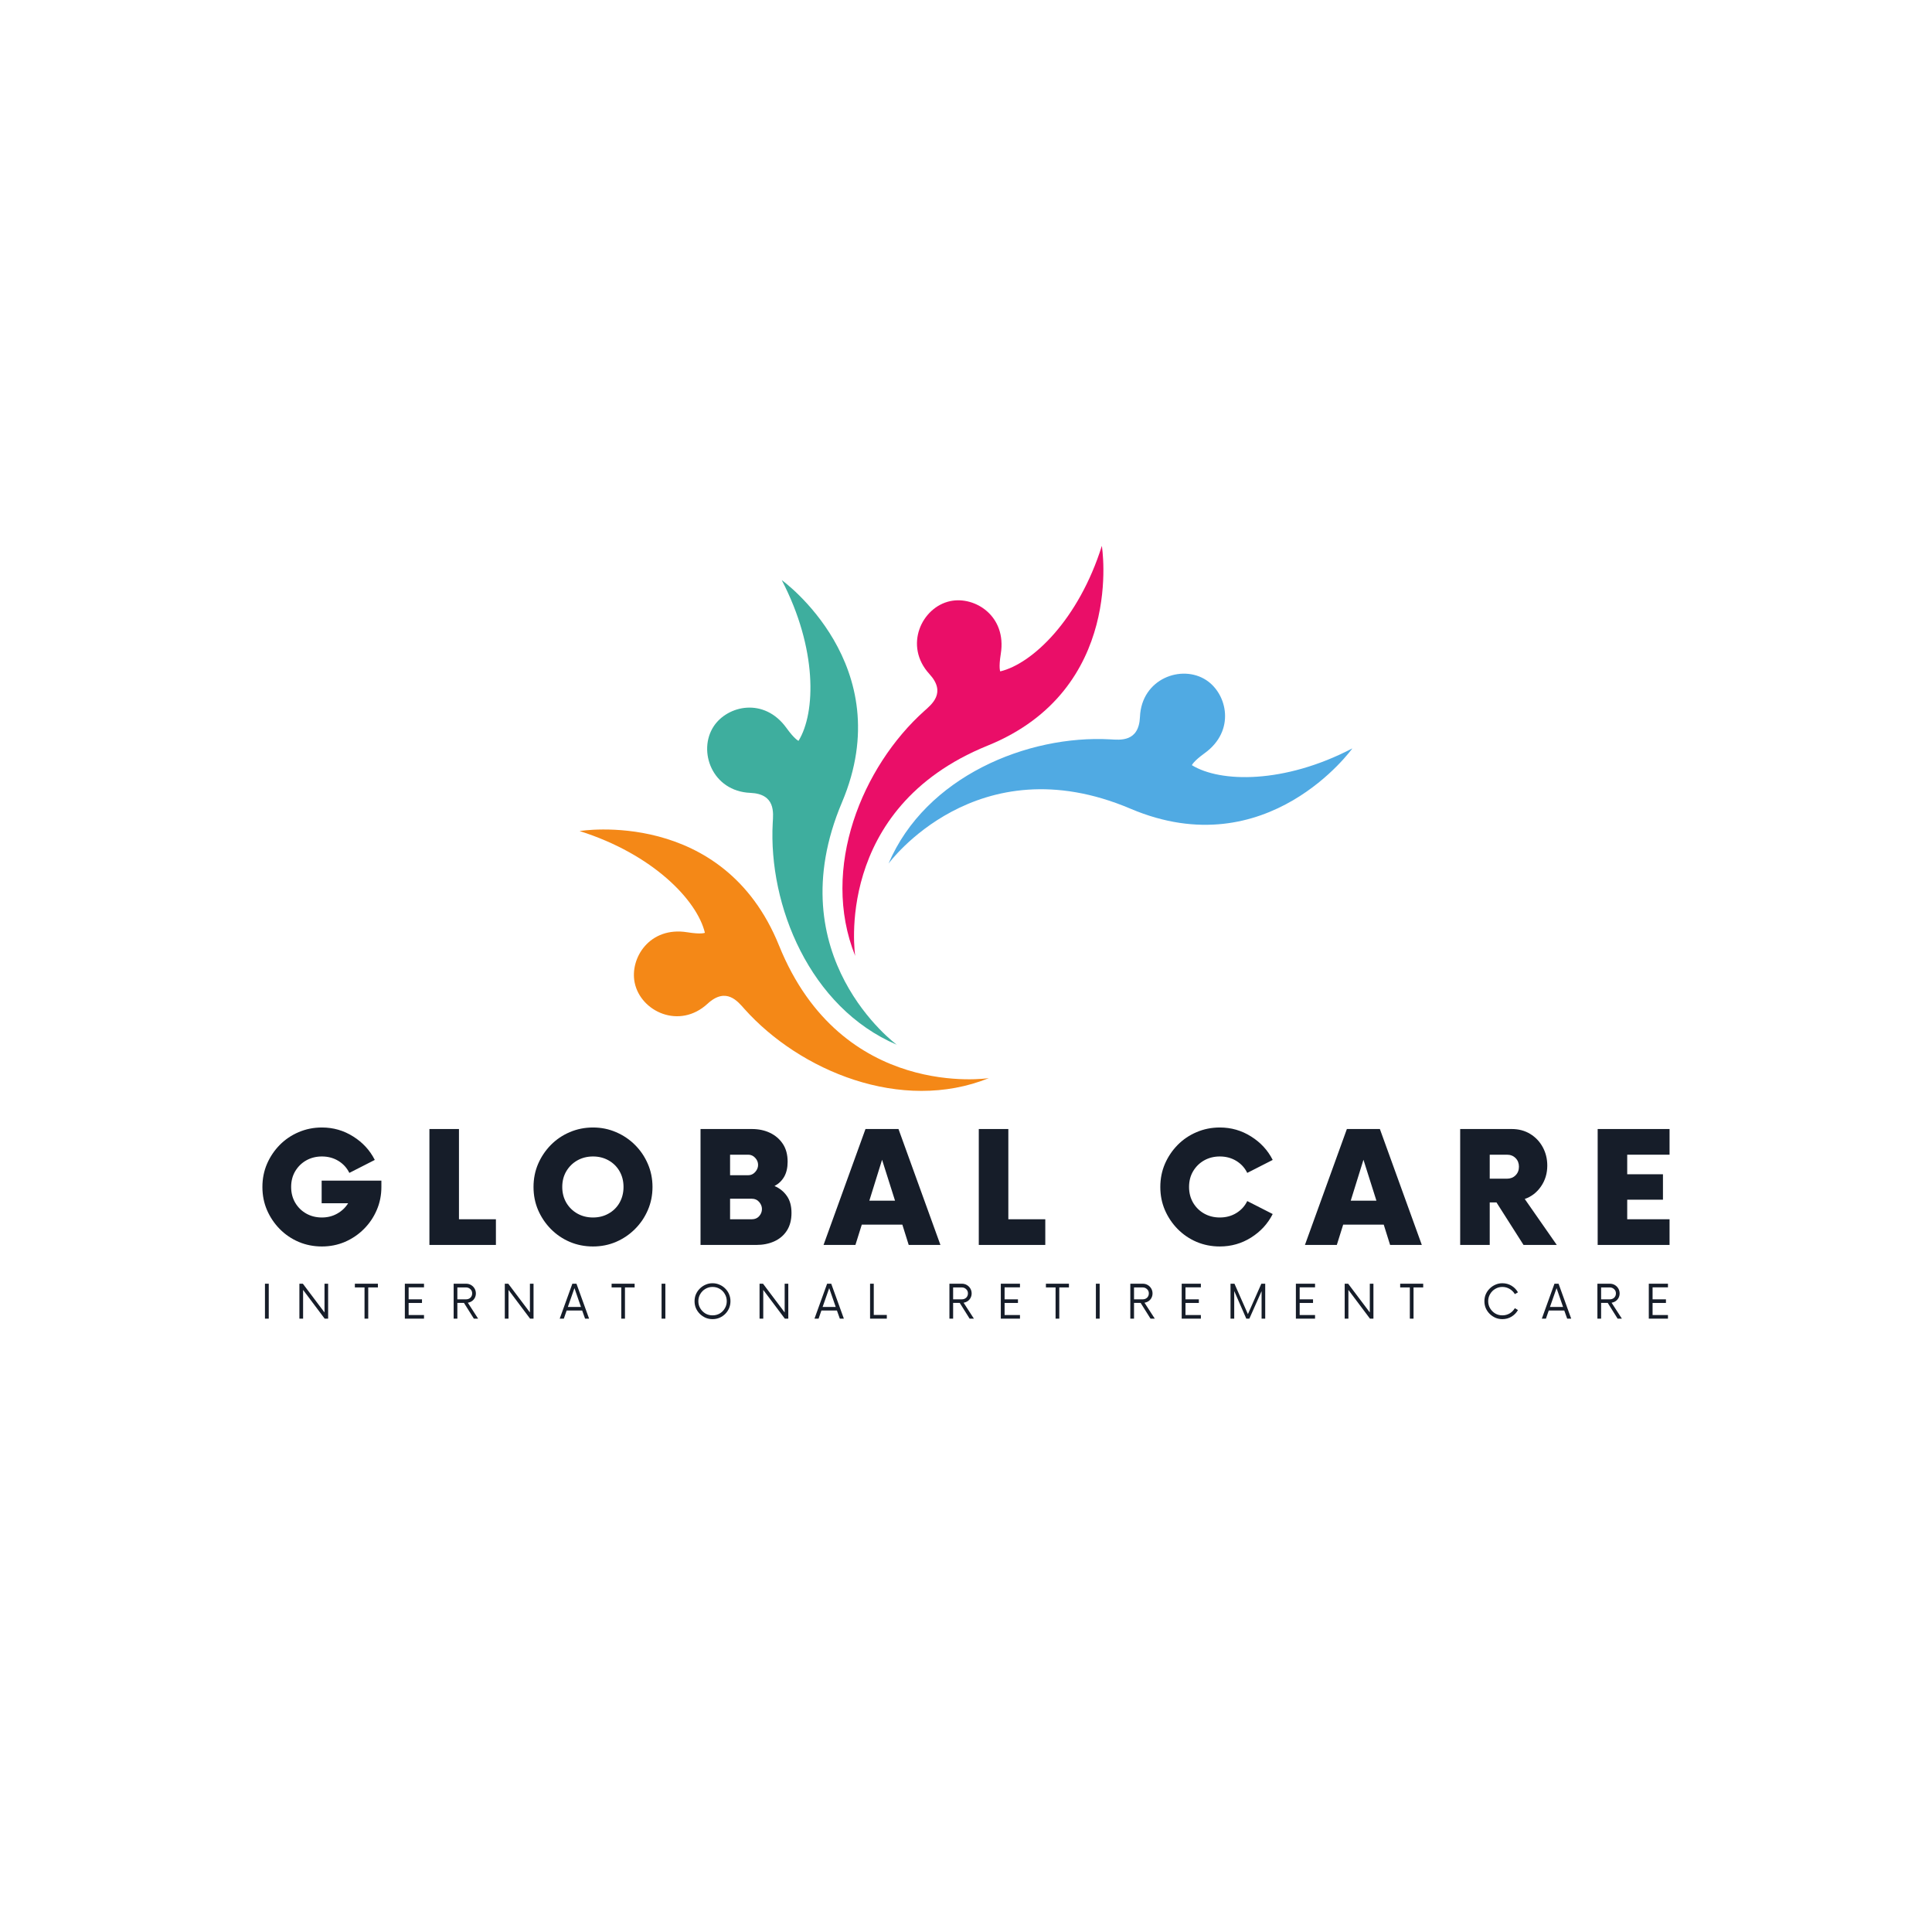 <?xml version="1.0" encoding="UTF-8"?>
<!DOCTYPE svg PUBLIC '-//W3C//DTD SVG 1.0//EN'
          'http://www.w3.org/TR/2001/REC-SVG-20010904/DTD/svg10.dtd'>
<svg height="375" version="1.0" viewBox="0 0 375 375" width="375" xmlns="http://www.w3.org/2000/svg" xmlns:xlink="http://www.w3.org/1999/xlink"
><defs
  ><clipPath id="a"
    ><path d="M 112.5 161 L 192 161 L 192 212 L 112.5 212 Z M 112.5 161"
    /></clipPath
    ><clipPath id="b"
    ><path d="M 172 130 L 262.5 130 L 262.5 168 L 172 168 Z M 172 130"
    /></clipPath
    ><clipPath id="c"
    ><path d="M 163 105.906 L 215 105.906 L 215 186 L 163 186 Z M 163 105.906"
    /></clipPath
  ></defs
  ><path d="M 163.43 155.727 C 174.707 129.078 151.738 112.598 151.738 112.598 C 158.652 125.891 158.367 138.293 154.996 143.793 C 154.996 143.793 154.285 143.562 152.656 141.305 C 148.32 135.285 141.188 136.91 138.512 141.004 C 135.391 145.777 138.219 153.586 145.637 153.895 C 150.574 154.102 150.094 157.781 149.988 159.691 C 149.105 175.738 157.184 195.574 174.062 202.781 C 174.062 202.781 150.746 185.688 163.43 155.727" fill="#3eae9e"
  /><g clip-path="url(#a)"
  ><path d="M 151.207 183.52 C 140.371 156.688 112.496 161.305 112.496 161.305 C 126.77 165.809 135.324 174.777 136.82 181.055 C 136.82 181.055 136.156 181.398 133.41 180.953 C 126.094 179.77 122.195 185.969 123.195 190.758 C 124.359 196.344 131.867 199.863 137.332 194.828 C 140.969 191.477 143.23 194.418 144.504 195.844 C 155.207 207.816 174.922 216.121 191.945 209.262 C 191.945 209.262 163.391 213.688 151.207 183.52" fill="#f48817"
  /></g
  ><g clip-path="url(#b)"
  ><path d="M 219.438 156.973 C 246.039 168.27 262.492 145.262 262.492 145.262 C 249.219 152.188 236.84 151.902 231.348 148.523 C 231.348 148.523 231.578 147.812 233.832 146.184 C 239.84 141.84 238.223 134.691 234.133 132.012 C 229.371 128.887 221.574 131.719 221.266 139.148 C 221.059 144.094 217.387 143.613 215.477 143.508 C 199.457 142.625 179.656 150.715 172.461 167.625 C 172.461 167.625 189.527 144.27 219.438 156.973" fill="#50aae3"
  /></g
  ><g clip-path="url(#c)"
  ><path d="M 191.691 144.727 C 218.477 133.875 213.867 105.953 213.867 105.953 C 209.371 120.25 200.418 128.816 194.148 130.316 C 194.148 130.316 193.809 129.652 194.254 126.902 C 195.434 119.574 189.246 115.672 184.465 116.672 C 178.891 117.836 175.375 125.359 180.402 130.832 C 183.746 134.477 180.809 136.738 179.387 138.016 C 167.434 148.734 159.145 168.484 165.992 185.535 C 165.992 185.535 161.574 156.934 191.691 144.727" fill="#ea0e68"
  /></g
  ><g fill="#161d29"
  ><g
    ><g
      ><path d="M 12.781 -12.484 L 24.375 -12.484 L 24.375 -11.25 C 24.375 -9.645 24.07 -8.148 23.469 -6.766 C 22.875 -5.379 22.047 -4.156 20.984 -3.094 C 19.922 -2.031 18.691 -1.195 17.297 -0.594 C 15.91 0 14.422 0.297 12.828 0.297 C 11.223 0.297 9.719 0 8.312 -0.594 C 6.914 -1.195 5.691 -2.031 4.641 -3.094 C 3.598 -4.156 2.773 -5.379 2.172 -6.766 C 1.578 -8.148 1.281 -9.645 1.281 -11.25 C 1.281 -12.852 1.578 -14.348 2.172 -15.734 C 2.773 -17.117 3.598 -18.344 4.641 -19.406 C 5.691 -20.469 6.914 -21.297 8.312 -21.891 C 9.719 -22.492 11.223 -22.797 12.828 -22.797 C 15.047 -22.797 17.07 -22.211 18.906 -21.047 C 20.75 -19.891 22.145 -18.375 23.094 -16.5 L 18.156 -13.984 C 17.676 -14.961 16.969 -15.738 16.031 -16.312 C 15.094 -16.883 14.023 -17.172 12.828 -17.172 C 11.703 -17.172 10.688 -16.914 9.781 -16.406 C 8.883 -15.895 8.172 -15.191 7.641 -14.297 C 7.117 -13.41 6.859 -12.395 6.859 -11.25 C 6.859 -10.125 7.117 -9.109 7.641 -8.203 C 8.172 -7.305 8.883 -6.602 9.781 -6.094 C 10.688 -5.582 11.703 -5.328 12.828 -5.328 C 13.922 -5.328 14.91 -5.578 15.797 -6.078 C 16.691 -6.578 17.398 -7.25 17.922 -8.094 L 12.781 -8.094 Z M 12.781 -12.484" transform="translate(49.652 241.642)"
      /></g
    ></g
  ></g
  ><g fill="#161d29"
  ><g
    ><g
      ><path d="M 7.797 -4.984 L 14.969 -4.984 L 14.969 0 L 2.062 0 L 2.062 -22.5 L 7.797 -22.5 Z M 7.797 -4.984" transform="translate(81.287 241.642)"
      /></g
    ></g
  ></g
  ><g fill="#161d29"
  ><g
    ><g
      ><path d="M 12.828 0.297 C 11.223 0.297 9.719 0 8.312 -0.594 C 6.914 -1.195 5.691 -2.031 4.641 -3.094 C 3.598 -4.156 2.773 -5.379 2.172 -6.766 C 1.578 -8.148 1.281 -9.645 1.281 -11.25 C 1.281 -12.852 1.578 -14.348 2.172 -15.734 C 2.773 -17.117 3.598 -18.344 4.641 -19.406 C 5.691 -20.469 6.914 -21.297 8.312 -21.891 C 9.719 -22.492 11.223 -22.797 12.828 -22.797 C 14.422 -22.797 15.91 -22.492 17.297 -21.891 C 18.691 -21.297 19.922 -20.469 20.984 -19.406 C 22.047 -18.344 22.875 -17.117 23.469 -15.734 C 24.07 -14.348 24.375 -12.852 24.375 -11.25 C 24.375 -9.645 24.07 -8.148 23.469 -6.766 C 22.875 -5.379 22.047 -4.156 20.984 -3.094 C 19.922 -2.031 18.691 -1.195 17.297 -0.594 C 15.91 0 14.422 0.297 12.828 0.297 Z M 12.828 -5.328 C 13.953 -5.328 14.961 -5.582 15.859 -6.094 C 16.766 -6.602 17.473 -7.305 17.984 -8.203 C 18.492 -9.109 18.75 -10.125 18.75 -11.25 C 18.75 -12.395 18.492 -13.41 17.984 -14.297 C 17.473 -15.191 16.766 -15.895 15.859 -16.406 C 14.961 -16.914 13.953 -17.172 12.828 -17.172 C 11.703 -17.172 10.688 -16.914 9.781 -16.406 C 8.883 -15.895 8.172 -15.191 7.641 -14.297 C 7.117 -13.41 6.859 -12.395 6.859 -11.25 C 6.859 -10.125 7.117 -9.109 7.641 -8.203 C 8.172 -7.305 8.883 -6.602 9.781 -6.094 C 10.688 -5.582 11.703 -5.328 12.828 -5.328 Z M 12.828 -5.328" transform="translate(102.275 241.642)"
      /></g
    ></g
  ></g
  ><g fill="#161d29"
  ><g
    ><g
      ><path d="M 16.422 -11.438 C 17.422 -11.008 18.219 -10.367 18.812 -9.516 C 19.414 -8.672 19.719 -7.57 19.719 -6.219 C 19.719 -4.844 19.414 -3.691 18.812 -2.766 C 18.219 -1.848 17.398 -1.156 16.359 -0.688 C 15.328 -0.227 14.176 0 12.906 0 L 2.062 0 L 2.062 -22.5 L 12.031 -22.5 C 13.332 -22.5 14.5 -22.254 15.531 -21.766 C 16.57 -21.273 17.406 -20.562 18.031 -19.625 C 18.656 -18.688 18.969 -17.531 18.969 -16.156 C 18.969 -14.988 18.742 -14.016 18.297 -13.234 C 17.848 -12.461 17.223 -11.863 16.422 -11.438 Z M 13.234 -15.531 C 13.234 -16.051 13.047 -16.508 12.672 -16.906 C 12.297 -17.312 11.848 -17.516 11.328 -17.516 L 7.797 -17.516 L 7.797 -13.531 L 11.328 -13.531 C 11.848 -13.531 12.297 -13.738 12.672 -14.156 C 13.047 -14.57 13.234 -15.031 13.234 -15.531 Z M 12.031 -4.984 C 12.613 -4.984 13.082 -5.18 13.438 -5.578 C 13.801 -5.984 13.984 -6.445 13.984 -6.969 C 13.984 -7.469 13.801 -7.926 13.438 -8.344 C 13.082 -8.758 12.613 -8.969 12.031 -8.969 L 7.797 -8.969 L 7.797 -4.984 Z M 12.031 -4.984" transform="translate(133.91 241.642)"
      /></g
    ></g
  ></g
  ><g fill="#161d29"
  ><g
    ><g
      ><path d="M 15.859 0 L 14.625 -3.938 L 6.75 -3.938 L 5.516 0 L -0.672 0 L 7.469 -22.5 L 13.875 -22.5 L 22.016 0 Z M 8.219 -8.594 L 13.203 -8.594 L 10.688 -16.531 Z M 8.219 -8.594" transform="translate(160.521 241.642)"
      /></g
    ></g
  ></g
  ><g fill="#161d29"
  ><g
    ><g
      ><path d="M 7.797 -4.984 L 14.969 -4.984 L 14.969 0 L 2.062 0 L 2.062 -22.5 L 7.797 -22.5 Z M 7.797 -4.984" transform="translate(187.92 241.642)"
      /></g
    ></g
  ></g
  ><g fill="#161d29"
  ><g
    ><g
      ><path d="M 12.828 0.297 C 11.223 0.297 9.719 0 8.312 -0.594 C 6.914 -1.195 5.691 -2.031 4.641 -3.094 C 3.598 -4.156 2.773 -5.379 2.172 -6.766 C 1.578 -8.148 1.281 -9.645 1.281 -11.25 C 1.281 -12.852 1.578 -14.348 2.172 -15.734 C 2.773 -17.117 3.598 -18.344 4.641 -19.406 C 5.691 -20.469 6.914 -21.297 8.312 -21.891 C 9.719 -22.492 11.223 -22.797 12.828 -22.797 C 15.047 -22.797 17.07 -22.211 18.906 -21.047 C 20.75 -19.891 22.145 -18.375 23.094 -16.5 L 18.156 -13.984 C 17.676 -14.961 16.969 -15.738 16.031 -16.312 C 15.094 -16.883 14.023 -17.172 12.828 -17.172 C 11.703 -17.172 10.688 -16.914 9.781 -16.406 C 8.883 -15.895 8.172 -15.191 7.641 -14.297 C 7.117 -13.41 6.859 -12.395 6.859 -11.25 C 6.859 -10.125 7.117 -9.109 7.641 -8.203 C 8.172 -7.305 8.883 -6.602 9.781 -6.094 C 10.688 -5.582 11.703 -5.328 12.828 -5.328 C 14.023 -5.328 15.094 -5.613 16.031 -6.188 C 16.969 -6.758 17.676 -7.535 18.156 -8.516 L 23.094 -6 C 22.145 -4.125 20.75 -2.602 18.906 -1.438 C 17.07 -0.281 15.047 0.297 12.828 0.297 Z M 12.828 0.297" transform="translate(223.936 241.642)"
      /></g
    ></g
  ></g
  ><g fill="#161d29"
  ><g
    ><g
      ><path d="M 15.859 0 L 14.625 -3.938 L 6.75 -3.938 L 5.516 0 L -0.672 0 L 7.469 -22.5 L 13.875 -22.5 L 22.016 0 Z M 8.219 -8.594 L 13.203 -8.594 L 10.688 -16.531 Z M 8.219 -8.594" transform="translate(253.959 241.642)"
      /></g
    ></g
  ></g
  ><g fill="#161d29"
  ><g
    ><g
      ><path d="M 14.594 -8.922 L 20.812 0 L 14.359 0 L 9.109 -8.25 L 7.797 -8.25 L 7.797 0 L 2.062 0 L 2.062 -22.5 L 12.078 -22.5 C 13.422 -22.5 14.613 -22.18 15.656 -21.547 C 16.695 -20.91 17.508 -20.051 18.094 -18.969 C 18.676 -17.895 18.969 -16.707 18.969 -15.406 C 18.969 -13.883 18.562 -12.535 17.75 -11.359 C 16.938 -10.18 15.883 -9.367 14.594 -8.922 Z M 11.141 -12.859 C 11.816 -12.859 12.375 -13.078 12.812 -13.516 C 13.25 -13.953 13.469 -14.508 13.469 -15.188 C 13.469 -15.863 13.25 -16.422 12.812 -16.859 C 12.375 -17.297 11.816 -17.516 11.141 -17.516 L 7.797 -17.516 L 7.797 -12.859 Z M 11.141 -12.859" transform="translate(281.358 241.642)"
      /></g
    ></g
  ></g
  ><g fill="#161d29"
  ><g
    ><g
      ><path d="M 16.203 -17.516 L 7.984 -17.516 L 7.984 -13.719 L 14.922 -13.719 L 14.922 -8.781 L 7.984 -8.781 L 7.984 -4.984 L 16.203 -4.984 L 16.203 0 L 2.25 0 L 2.25 -22.5 L 16.203 -22.5 Z M 16.203 -17.516" transform="translate(307.857 241.642)"
      /></g
    ></g
  ></g
  ><g fill="#161d29"
  ><g
    ><g
      ><path d="M 0.875 0 L 0.875 -6.781 L 1.609 -6.781 L 1.609 0 Z M 0.875 0" transform="translate(50.554 255.95)"
      /></g
    ></g
  ></g
  ><g fill="#161d29"
  ><g
    ><g
      ><path d="M 5.703 -6.781 L 6.406 -6.781 L 6.406 0 L 5.734 0 L 1.547 -5.578 L 1.547 0 L 0.828 0 L 0.828 -6.781 L 1.5 -6.781 L 5.703 -1.203 Z M 5.703 -6.781" transform="translate(57.284 255.95)"
      /></g
    ></g
  ></g
  ><g fill="#161d29"
  ><g
    ><g
      ><path d="M 4.578 -6.781 L 4.578 -6.062 L 2.703 -6.062 L 2.703 0 L 1.984 0 L 1.984 -6.062 L 0.109 -6.062 L 0.109 -6.781 Z M 4.578 -6.781" transform="translate(68.771 255.95)"
      /></g
    ></g
  ></g
  ><g fill="#161d29"
  ><g
    ><g
      ><path d="M 4.594 -6.078 L 1.609 -6.078 L 1.609 -3.75 L 4.203 -3.75 L 4.203 -3.047 L 1.609 -3.047 L 1.609 -0.703 L 4.594 -0.703 L 4.594 0 L 0.875 0 L 0.875 -6.781 L 4.594 -6.781 Z M 4.594 -6.078" transform="translate(77.705 255.95)"
      /></g
    ></g
  ></g
  ><g fill="#161d29"
  ><g
    ><g
      ><path d="M 3.578 -3.094 L 5.578 0 L 4.75 0 L 2.828 -3.062 L 1.547 -3.062 L 1.547 0 L 0.828 0 L 0.828 -6.781 L 3.25 -6.781 C 3.602 -6.781 3.922 -6.695 4.203 -6.531 C 4.492 -6.363 4.723 -6.133 4.891 -5.844 C 5.055 -5.562 5.141 -5.242 5.141 -4.891 C 5.141 -4.586 5.07 -4.305 4.938 -4.047 C 4.801 -3.785 4.613 -3.57 4.375 -3.406 C 4.145 -3.25 3.879 -3.145 3.578 -3.094 Z M 1.547 -3.75 L 3.219 -3.75 C 3.562 -3.75 3.848 -3.852 4.078 -4.062 C 4.305 -4.281 4.422 -4.562 4.422 -4.906 C 4.422 -5.25 4.301 -5.523 4.062 -5.734 C 3.832 -5.953 3.551 -6.062 3.219 -6.062 L 1.547 -6.062 Z M 1.547 -3.75" transform="translate(87.226 255.95)"
      /></g
    ></g
  ></g
  ><g fill="#161d29"
  ><g
    ><g
      ><path d="M 5.703 -6.781 L 6.406 -6.781 L 6.406 0 L 5.734 0 L 1.547 -5.578 L 1.547 0 L 0.828 0 L 0.828 -6.781 L 1.5 -6.781 L 5.703 -1.203 Z M 5.703 -6.781" transform="translate(97.154 255.95)"
      /></g
    ></g
  ></g
  ><g fill="#161d29"
  ><g
    ><g
      ><path d="M 4.922 0 L 4.359 -1.578 L 1.344 -1.578 L 0.797 0 L 0 0 L 2.453 -6.781 L 3.25 -6.781 L 5.703 0 Z M 1.578 -2.266 L 4.125 -2.266 L 2.859 -5.922 Z M 1.578 -2.266" transform="translate(108.641 255.95)"
      /></g
    ></g
  ></g
  ><g fill="#161d29"
  ><g
    ><g
      ><path d="M 4.578 -6.781 L 4.578 -6.062 L 2.703 -6.062 L 2.703 0 L 1.984 0 L 1.984 -6.062 L 0.109 -6.062 L 0.109 -6.781 Z M 4.578 -6.781" transform="translate(118.603 255.95)"
      /></g
    ></g
  ></g
  ><g fill="#161d29"
  ><g
    ><g
      ><path d="M 0.875 0 L 0.875 -6.781 L 1.609 -6.781 L 1.609 0 Z M 0.875 0" transform="translate(127.537 255.95)"
      /></g
    ></g
  ></g
  ><g fill="#161d29"
  ><g
    ><g
      ><path d="M 4.031 0.094 C 3.551 0.094 3.102 0.004 2.688 -0.172 C 2.27 -0.359 1.898 -0.609 1.578 -0.922 C 1.254 -1.242 1 -1.613 0.812 -2.031 C 0.633 -2.457 0.547 -2.91 0.547 -3.391 C 0.547 -3.867 0.633 -4.316 0.812 -4.734 C 1 -5.16 1.254 -5.531 1.578 -5.844 C 1.898 -6.164 2.27 -6.414 2.688 -6.594 C 3.102 -6.781 3.551 -6.875 4.031 -6.875 C 4.52 -6.875 4.973 -6.781 5.391 -6.594 C 5.816 -6.414 6.188 -6.164 6.5 -5.844 C 6.82 -5.531 7.07 -5.16 7.25 -4.734 C 7.426 -4.316 7.516 -3.867 7.516 -3.391 C 7.516 -2.91 7.426 -2.457 7.25 -2.031 C 7.07 -1.613 6.82 -1.242 6.5 -0.922 C 6.188 -0.609 5.816 -0.359 5.391 -0.172 C 4.973 0.004 4.52 0.094 4.031 0.094 Z M 4.031 -0.641 C 4.551 -0.641 5.02 -0.758 5.438 -1 C 5.852 -1.25 6.18 -1.582 6.422 -2 C 6.672 -2.414 6.797 -2.879 6.797 -3.391 C 6.797 -3.898 6.672 -4.363 6.422 -4.781 C 6.18 -5.207 5.852 -5.539 5.438 -5.781 C 5.02 -6.031 4.551 -6.156 4.031 -6.156 C 3.531 -6.156 3.07 -6.031 2.656 -5.781 C 2.238 -5.539 1.906 -5.207 1.656 -4.781 C 1.406 -4.363 1.281 -3.898 1.281 -3.391 C 1.281 -2.879 1.406 -2.414 1.656 -2 C 1.906 -1.582 2.238 -1.25 2.656 -1 C 3.07 -0.758 3.531 -0.641 4.031 -0.641 Z M 4.031 -0.641" transform="translate(134.266 255.95)"
      /></g
    ></g
  ></g
  ><g fill="#161d29"
  ><g
    ><g
      ><path d="M 5.703 -6.781 L 6.406 -6.781 L 6.406 0 L 5.734 0 L 1.547 -5.578 L 1.547 0 L 0.828 0 L 0.828 -6.781 L 1.5 -6.781 L 5.703 -1.203 Z M 5.703 -6.781" transform="translate(146.601 255.95)"
      /></g
    ></g
  ></g
  ><g fill="#161d29"
  ><g
    ><g
      ><path d="M 4.922 0 L 4.359 -1.578 L 1.344 -1.578 L 0.797 0 L 0 0 L 2.453 -6.781 L 3.25 -6.781 L 5.703 0 Z M 1.578 -2.266 L 4.125 -2.266 L 2.859 -5.922 Z M 1.578 -2.266" transform="translate(158.09 255.95)"
      /></g
    ></g
  ></g
  ><g fill="#161d29"
  ><g
    ><g
      ><path d="M 1.547 -0.719 L 4.078 -0.719 L 4.078 0 L 0.828 0 L 0.828 -6.781 L 1.547 -6.781 Z M 1.547 -0.719" transform="translate(168.051 255.95)"
      /></g
    ></g
  ></g
  ><g fill="#161d29"
  ><g
    ><g
      ><path d="M 3.578 -3.094 L 5.578 0 L 4.75 0 L 2.828 -3.062 L 1.547 -3.062 L 1.547 0 L 0.828 0 L 0.828 -6.781 L 3.25 -6.781 C 3.602 -6.781 3.922 -6.695 4.203 -6.531 C 4.492 -6.363 4.723 -6.133 4.891 -5.844 C 5.055 -5.562 5.141 -5.242 5.141 -4.891 C 5.141 -4.586 5.07 -4.305 4.938 -4.047 C 4.801 -3.785 4.613 -3.57 4.375 -3.406 C 4.145 -3.25 3.879 -3.145 3.578 -3.094 Z M 1.547 -3.75 L 3.219 -3.75 C 3.562 -3.75 3.848 -3.852 4.078 -4.062 C 4.305 -4.281 4.422 -4.562 4.422 -4.906 C 4.422 -5.25 4.301 -5.523 4.062 -5.734 C 3.832 -5.953 3.551 -6.062 3.219 -6.062 L 1.547 -6.062 Z M 1.547 -3.75" transform="translate(183.454 255.95)"
      /></g
    ></g
  ></g
  ><g fill="#161d29"
  ><g
    ><g
      ><path d="M 4.594 -6.078 L 1.609 -6.078 L 1.609 -3.75 L 4.203 -3.75 L 4.203 -3.047 L 1.609 -3.047 L 1.609 -0.703 L 4.594 -0.703 L 4.594 0 L 0.875 0 L 0.875 -6.781 L 4.594 -6.781 Z M 4.594 -6.078" transform="translate(193.382 255.95)"
      /></g
    ></g
  ></g
  ><g fill="#161d29"
  ><g
    ><g
      ><path d="M 4.578 -6.781 L 4.578 -6.062 L 2.703 -6.062 L 2.703 0 L 1.984 0 L 1.984 -6.062 L 0.109 -6.062 L 0.109 -6.781 Z M 4.578 -6.781" transform="translate(202.903 255.95)"
      /></g
    ></g
  ></g
  ><g fill="#161d29"
  ><g
    ><g
      ><path d="M 0.875 0 L 0.875 -6.781 L 1.609 -6.781 L 1.609 0 Z M 0.875 0" transform="translate(211.836 255.95)"
      /></g
    ></g
  ></g
  ><g fill="#161d29"
  ><g
    ><g
      ><path d="M 3.578 -3.094 L 5.578 0 L 4.75 0 L 2.828 -3.062 L 1.547 -3.062 L 1.547 0 L 0.828 0 L 0.828 -6.781 L 3.25 -6.781 C 3.602 -6.781 3.922 -6.695 4.203 -6.531 C 4.492 -6.363 4.723 -6.133 4.891 -5.844 C 5.055 -5.562 5.141 -5.242 5.141 -4.891 C 5.141 -4.586 5.07 -4.305 4.938 -4.047 C 4.801 -3.785 4.613 -3.57 4.375 -3.406 C 4.145 -3.25 3.879 -3.145 3.578 -3.094 Z M 1.547 -3.75 L 3.219 -3.75 C 3.562 -3.75 3.848 -3.852 4.078 -4.062 C 4.305 -4.281 4.422 -4.562 4.422 -4.906 C 4.422 -5.25 4.301 -5.523 4.062 -5.734 C 3.832 -5.953 3.551 -6.062 3.219 -6.062 L 1.547 -6.062 Z M 1.547 -3.75" transform="translate(218.566 255.95)"
      /></g
    ></g
  ></g
  ><g fill="#161d29"
  ><g
    ><g
      ><path d="M 4.594 -6.078 L 1.609 -6.078 L 1.609 -3.75 L 4.203 -3.75 L 4.203 -3.047 L 1.609 -3.047 L 1.609 -0.703 L 4.594 -0.703 L 4.594 0 L 0.875 0 L 0.875 -6.781 L 4.594 -6.781 Z M 4.594 -6.078" transform="translate(228.494 255.95)"
      /></g
    ></g
  ></g
  ><g fill="#161d29"
  ><g
    ><g
      ><path d="M 6.812 -6.781 L 7.562 -6.781 L 7.562 0 L 6.859 0 L 6.859 -5.344 L 4.484 0 L 3.891 0 L 1.547 -5.359 L 1.547 0 L 0.828 0 L 0.828 -6.781 L 1.594 -6.781 L 4.203 -0.875 Z M 6.812 -6.781" transform="translate(238.015 255.95)"
      /></g
    ></g
  ></g
  ><g fill="#161d29"
  ><g
    ><g
      ><path d="M 4.594 -6.078 L 1.609 -6.078 L 1.609 -3.75 L 4.203 -3.75 L 4.203 -3.047 L 1.609 -3.047 L 1.609 -0.703 L 4.594 -0.703 L 4.594 0 L 0.875 0 L 0.875 -6.781 L 4.594 -6.781 Z M 4.594 -6.078" transform="translate(250.655 255.95)"
      /></g
    ></g
  ></g
  ><g fill="#161d29"
  ><g
    ><g
      ><path d="M 5.703 -6.781 L 6.406 -6.781 L 6.406 0 L 5.734 0 L 1.547 -5.578 L 1.547 0 L 0.828 0 L 0.828 -6.781 L 1.5 -6.781 L 5.703 -1.203 Z M 5.703 -6.781" transform="translate(260.176 255.95)"
      /></g
    ></g
  ></g
  ><g fill="#161d29"
  ><g
    ><g
      ><path d="M 4.578 -6.781 L 4.578 -6.062 L 2.703 -6.062 L 2.703 0 L 1.984 0 L 1.984 -6.062 L 0.109 -6.062 L 0.109 -6.781 Z M 4.578 -6.781" transform="translate(271.664 255.95)"
      /></g
    ></g
  ></g
  ><g fill="#161d29"
  ><g
    ><g
      ><path d="M 4.031 0.094 C 3.551 0.094 3.102 0.004 2.688 -0.172 C 2.27 -0.359 1.898 -0.609 1.578 -0.922 C 1.254 -1.242 1 -1.613 0.812 -2.031 C 0.633 -2.457 0.547 -2.91 0.547 -3.391 C 0.547 -3.867 0.633 -4.316 0.812 -4.734 C 1 -5.16 1.254 -5.531 1.578 -5.844 C 1.898 -6.164 2.27 -6.414 2.688 -6.594 C 3.102 -6.781 3.551 -6.875 4.031 -6.875 C 4.688 -6.875 5.281 -6.711 5.812 -6.391 C 6.344 -6.066 6.758 -5.641 7.062 -5.109 L 6.453 -4.766 C 6.211 -5.18 5.879 -5.516 5.453 -5.766 C 5.023 -6.023 4.551 -6.156 4.031 -6.156 C 3.531 -6.156 3.07 -6.031 2.656 -5.781 C 2.238 -5.539 1.906 -5.207 1.656 -4.781 C 1.406 -4.363 1.281 -3.898 1.281 -3.391 C 1.281 -2.879 1.406 -2.414 1.656 -2 C 1.906 -1.582 2.238 -1.25 2.656 -1 C 3.07 -0.758 3.531 -0.641 4.031 -0.641 C 4.551 -0.641 5.023 -0.766 5.453 -1.016 C 5.879 -1.273 6.211 -1.613 6.453 -2.031 L 7.062 -1.672 C 6.758 -1.141 6.344 -0.711 5.812 -0.391 C 5.281 -0.066 4.688 0.094 4.031 0.094 Z M 4.031 0.094" transform="translate(287.575 255.95)"
      /></g
    ></g
  ></g
  ><g fill="#161d29"
  ><g
    ><g
      ><path d="M 4.922 0 L 4.359 -1.578 L 1.344 -1.578 L 0.797 0 L 0 0 L 2.453 -6.781 L 3.25 -6.781 L 5.703 0 Z M 1.578 -2.266 L 4.125 -2.266 L 2.859 -5.922 Z M 1.578 -2.266" transform="translate(299.267 255.95)"
      /></g
    ></g
  ></g
  ><g fill="#161d29"
  ><g
    ><g
      ><path d="M 3.578 -3.094 L 5.578 0 L 4.75 0 L 2.828 -3.062 L 1.547 -3.062 L 1.547 0 L 0.828 0 L 0.828 -6.781 L 3.25 -6.781 C 3.602 -6.781 3.922 -6.695 4.203 -6.531 C 4.492 -6.363 4.723 -6.133 4.891 -5.844 C 5.055 -5.562 5.141 -5.242 5.141 -4.891 C 5.141 -4.586 5.07 -4.305 4.938 -4.047 C 4.801 -3.785 4.613 -3.57 4.375 -3.406 C 4.145 -3.25 3.879 -3.145 3.578 -3.094 Z M 1.547 -3.75 L 3.219 -3.75 C 3.562 -3.75 3.848 -3.852 4.078 -4.062 C 4.305 -4.281 4.422 -4.562 4.422 -4.906 C 4.422 -5.25 4.301 -5.523 4.062 -5.734 C 3.832 -5.953 3.551 -6.062 3.219 -6.062 L 1.547 -6.062 Z M 1.547 -3.75" transform="translate(309.228 255.95)"
      /></g
    ></g
  ></g
  ><g fill="#161d29"
  ><g
    ><g
      ><path d="M 4.594 -6.078 L 1.609 -6.078 L 1.609 -3.75 L 4.203 -3.75 L 4.203 -3.047 L 1.609 -3.047 L 1.609 -0.703 L 4.594 -0.703 L 4.594 0 L 0.875 0 L 0.875 -6.781 L 4.594 -6.781 Z M 4.594 -6.078" transform="translate(319.156 255.95)"
      /></g
    ></g
  ></g
></svg
>
